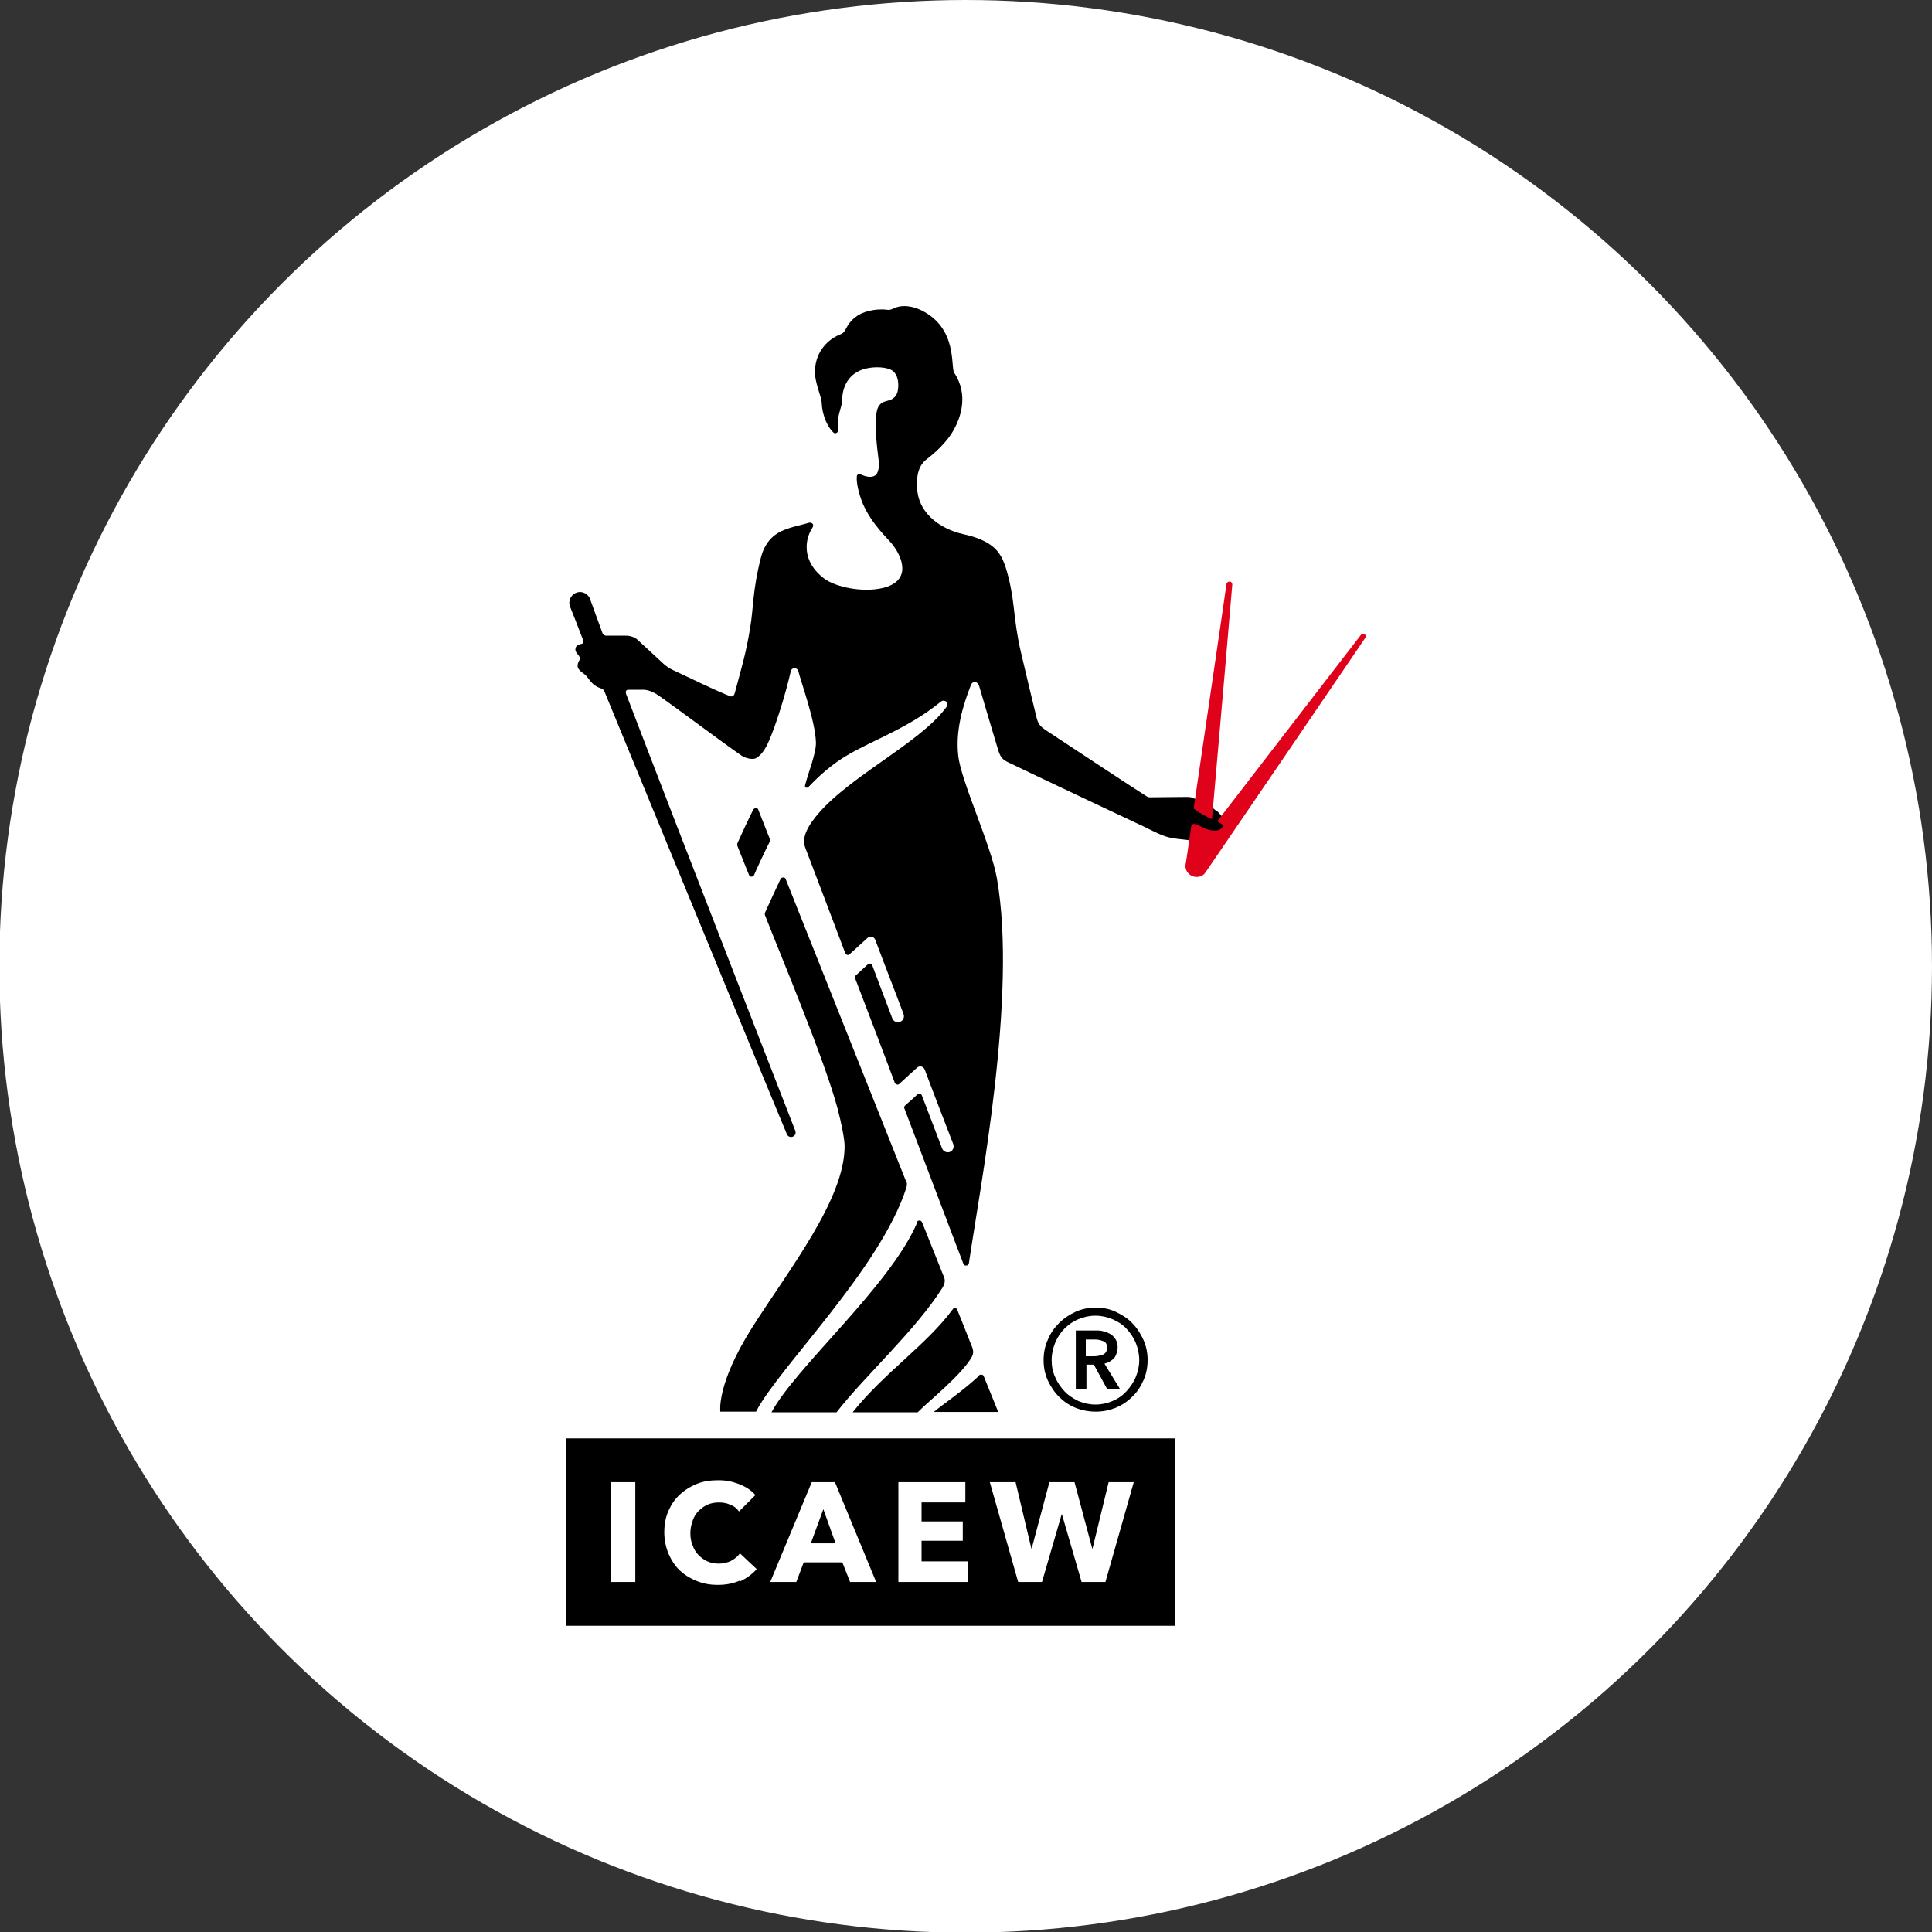 <?xml version="1.0" encoding="UTF-8"?>
<svg id="Layer_1" xmlns="http://www.w3.org/2000/svg" version="1.1" viewBox="0 0 600 600">
  <rect x="0" y="0" width="600" height="600" fill="#333333" stroke="none"/>
  <!-- Generator: Adobe Illustrator 29.1.0, SVG Export Plug-In . SVG Version: 2.1.0 Build 142)  -->
  <defs>
    <style>
      .st0 {
        fill: #fff;
      }

      .st1 {
        fill: #e0011a;
      }
    </style>
  </defs>
  <circle class="st0" cx="299.9" cy="300.1" r="300.1"/>
  <g>
    <path d="M175.8,504.9h189v-58.2h-189v58.2ZM197.3,491.3h-7.5v-31h7.5v31ZM229.9,490.8c-2,.9-4.3,1.4-6.9,1.4s-4.6-.4-6.6-1.2c-2-.8-3.8-1.9-5.3-3.3-1.5-1.4-2.6-3.2-3.5-5.2-.8-2-1.3-4.2-1.3-6.6s.4-4.7,1.3-6.7c.9-2,2-3.7,3.6-5.1,1.5-1.4,3.3-2.5,5.3-3.3,2-.8,4.2-1.1,6.6-1.1s4.3.4,6.4,1.2c2.1.8,3.8,1.9,5.1,3.4l-5.1,5.1c-.7-1-1.6-1.7-2.7-2.1-1.1-.5-2.3-.7-3.5-.7s-2.5.2-3.6.7c-1.1.5-2,1.2-2.8,2-.8.8-1.4,1.8-1.8,3-.4,1.2-.7,2.4-.7,3.8s.2,2.7.7,3.8c.4,1.2,1,2.2,1.8,3,.8.8,1.7,1.5,2.8,2,1.1.5,2.3.7,3.5.7s2.8-.3,3.9-.9c1.1-.6,2-1.3,2.7-2.3l5.2,4.9c-1.4,1.6-3.1,2.8-5.1,3.8M264,491.3l-2.4-6.1h-12l-2.3,6.1h-8.1l12.9-31h7.2l12.8,31h-8.3,0ZM300.6,491.3h-21.6v-31h20.8v6.3h-13.6v5.9h12.8v6h-12.8v6.4h14.3v6.4h0ZM343.3,491.3h-7.4l-6.1-21h-.1l-6.1,21h-7.4l-8.8-31h8l4.9,20.6h.1l5.5-20.6h7.8l5.5,20.6h.1l5-20.6h7.8l-8.8,31Z"/>
    <path d="M251.8,479.3h7.7l-3.8-10.6-3.9,10.6Z"/>
    <path d="M239.1,260.6c-.3-.8-3.3-8.4-3.6-9.1,0-.2-.2-.4-.5-.5-.4-.1-.8,0-1.1.5-1.6,3.2-3.6,7.5-4.9,10.4-.1.3,0,.6,0,.8,1.2,3.1,2.7,6.7,3.6,9,.3.8,1.3.7,1.6,0,.4-1,3.4-7.5,4.9-10.4.1-.2.1-.5,0-.7"/>
    <path d="M284.8,379.8c-8.5,19.7-37.7,44.8-45.2,58.8h20.2c8.5-11,24.7-25.6,32.9-38.7.7-1.2.9-2.2.5-3.2-1.8-4.4-6.2-15.6-6.8-17-.3-.7-.8-.7-1.2-.6-.3.1-.4.4-.5.6"/>
    <path d="M302,418.6c-1.4-3.6-4.3-10.8-4.7-11.8-.1-.4-.4-.5-.5-.5-.4-.1-.8,0-.9.3-8.3,11.2-21.2,19.6-31.1,32h20.2c3.3-3.4,13.6-11.5,16.8-17.2.4-.7.6-1.7.2-2.7Z"/>
    <path d="M281.4,366.9c-.5-1.3-37.2-93.4-37.4-93.9,0-.2-.3-.5-.8-.5-.3,0-.7.2-.8.5-1.6,3.4-3.5,7.5-4.8,10.4,0,.2-.2.4,0,.9,4.6,11.8,18.4,44.6,22.5,59.9,1.3,5,2.2,9.6,2.2,11.8,0,16.5-17.3,38.3-28.6,56.1-11.3,17.8-10,26.3-10,26.3h11.1c6.8-13.4,38.6-44.3,46.7-69.6.2-.7.2-1.5,0-2"/>
    <path d="M304,427.3c-5,4.7-10.9,8.6-14,11.2h20s-4.1-10.2-4.5-11.1c-.1-.4-.5-.5-.9-.5s-.5.2-.7.4Z"/>
    <path d="M377.9,252c-2.1-1.9-3.4-2.5-5.8-3.5-1.8-.7-1.9-1-3.4-1-3.8,0-7.7.1-10.1.1s-1.7.2-3.6-1c-1.8-1.1-21.4-14-29.7-19.5-1.6-1.1-2.8-1.7-3.4-4.3-.8-3.1-3.8-15.8-4.9-20.5-1.1-4.7-1.7-9.3-2.2-13.9-.7-6.2-2.1-11.9-3.5-14.8-1.1-2.2-3.2-5.8-12.1-7.7-3.3-.7-11.6-3.5-13.9-11.3-.4-1.2-1.8-8.8,2.4-11.9,2.1-1.6,6.3-5.1,8.6-9.4,1.7-3.1,4.8-10.4,0-17.6-1.1-1.9,1.1-13.9-10.3-19.4-2.5-1.2-5.4-1.6-7.5-.9-1.2.4-1.9,1-3,.8-4-.5-7.8.8-9.3,1.9-2.2,1.5-3,3.1-3.7,4.4-.5.9-.9,1.1-2.1,1.6-2.8,1.2-7,4.6-7.3,10.8-.2,3.9,2,8,2.1,10.3.2,4.3,2.1,7.7,3.6,9.1.4.4.9.3,1.2,0,.3-.3.3-.6.3-.8-.5-4.2.9-6.4,1.2-8.6,0-6.7,3.7-9.3,6.6-10.2,2.4-.8,6-.9,8.3,0s2.8,3.8,2.5,6.1c-.1.8-.3,2-1.5,2.9-1.4,1.1-3.4.5-4.6,2.6-1.7,3.1-.3,13.7,0,16,.4,2.5,0,4.1-.6,5-1.1,1.2-3,.9-5,0-.1,0-.4-.1-.6,0-.3,0-.5.4-.5.7-.2,1.6.5,5.2,1.9,8.5,2.8,6.4,7.7,10.7,9.1,12.5,3.6,4.6,5.7,11.5-2.9,13.6-6.4,1.5-14.7-.3-18.2-2.9-7.1-5.3-6.1-12.2-3.7-15.8.3-.5.3-.9.1-1.2-.2-.3-.7-.4-1-.4-2.2.7-5.5,1.2-8.6,2.6-2.9,1.3-5.4,3.9-6.5,8.3-2.6,10.1-2.3,15.7-3.3,21.6-1.3,8.1-2.8,12.9-4.8,20.4-.2.8-.7,1.3-1.5,1-6.4-2.6-11.8-5.4-17.7-8.1-.8-.4-2.1-1.1-3.3-2.3-3.1-2.9-4.9-4.5-7.8-7.2-.8-.7-2.1-1.2-3.7-1.2s-4.4,0-6,0c-.5,0-.9-.4-1.1-.8-1.4-3.9-3.5-9.5-3.9-10.7-.4-1.1-2-2.5-4-1.9-2,.6-2.8,2.8-2.2,4.3.4,1,2.6,6.5,4.1,10.5,0,.1.1.5,0,.8-.1.2-.3.4-.7.4-.9.2-1.7.6-1.7,1.7,0,1.4,1.8,1.9,1.3,3.2-.2.4-.5.8-.6,1.6-.2,1,.7,1.9,2,2.8,1.5,1,1.9,3.4,5.3,4.5.5.2.7.3,1,.9,4.9,11.9,55.2,134.2,56.7,137.6.4.8,1.3,1,2,.6.7-.4.8-1.2.6-1.7-1.7-4.4-35.6-91.3-52.6-135.8,0,0-.1-.4,0-.8.2-.3.4-.4.7-.4,1.4,0,3.4,0,5,0,1.9.2,3.4,1.1,4.3,1.7,5.5,3.8,20.1,14.8,26.1,18.9.9.6,3.2,1.2,4.2.7,1.7-.9,3.1-3,4.1-5.4,2.1-4.7,5.2-14.6,6.8-21.7.1-.5.6-.9,1.1-.9.6,0,1.1.4,1.2.8.8,3.4,5.3,15.5,5.5,22.3.1,3.4-2.5,9.6-3.4,13.4,0,.2,0,.5.3.6.2,0,.4,0,.6,0,.6-.6,5.3-5.9,11.8-9.8,8.1-4.9,19.2-8.5,29.5-16.9.6-.5,1.3-.3,1.7,0,.4.4.5,1.1,0,1.7-8.5,11.7-32.3,22.4-41.6,35.4-3.4,4.7-2.6,7.2-2.2,8.3,1.9,4.9,9.9,26.1,12.4,32.7.2.4.8.9,1.4.3,1.2-1.1,4.2-3.8,5.5-5,1-.9,2.1-.2,2.4.5,1.5,4.1,7.6,19.8,8.8,23.1.4,1.1-.2,2.1-1,2.4-.9.4-2,.1-2.5-1.1-.9-2.4-5-13.1-6.2-16.4-.2-.5-.9-.8-1.4-.3-.9.8-2.4,2.2-3.7,3.4-.1.1-.4.5-.2,1,.6,1.5,11,28.8,12.3,32.4.2.4.9.8,1.4.3,1.2-1.1,4.9-4.5,5.6-5.1.6-.5,1.8-.5,2.3.7,1.5,4.1,7.4,19.4,8.8,23,.4,1,0,2.1-.9,2.5-.9.4-2.1,0-2.5-1-.9-2.3-5.5-14.4-6.3-16.5-.2-.6-1-.6-1.4-.3-.3.3-2.6,2.4-3.8,3.4-.3.3-.4.7-.2,1,8.3,21.8,17.6,46.5,18.3,48.2.2.5.6.6,1,.5.4,0,.6-.4.7-.7,3.4-23.3,15.1-83.2,8.7-119.5-1.8-10.4-11.2-30.3-12-38.1-.9-7.8,1.4-15.5,3.9-21.9.6-1.5,2.1-1.3,2.6.3,1.2,4,4.1,14,5.4,18.2.9,2.9,1.1,4.2,3.3,5.3,11.4,5.5,38.8,18.4,40.3,19.1,1.5.6,5.3,2.7,7.9,3.7,4.7,1.9,8.2.6,12.1,2.9.9.5,2.8.7,3.5-.2.7-.9,2.8-3.9,4.3-6.1,0-.2-.1-.3-.2-.5-.6-1.3-1.8-2.7-2.7-3.6"/>
    <path class="st1" d="M376.4,254.3c2.2-24.9,6.3-72.3,6.3-72.8,0-.4-.3-.9-.8-.9-.5,0-.9.3-1,.7,0,.4-6.5,44.4-10.2,69.8,2,1.6,4.1,2.5,5.6,3.3"/>
    <path class="st1" d="M423.9,197c-.4-.3-.9-.2-1.2.1-.3.4-29.5,38.3-44.7,58,1,.5,1.9,1,1.7,1.5-.3,1.4-2.5,1.6-4.3,1.1-1.4-.3-3.4-1.8-4.5-1.8s-.8.2-1,1.1c-1,6.8-1.6,11.2-1.7,11.4-.3,1.7.8,3.3,2.4,3.8,1.4.4,3,0,3.8-1.3,1-1.4,49.3-72.3,49.6-72.8.2-.3.2-.8-.2-1.2"/>
    <path d="M324.1,422.4c0-2.2.4-4.4,1.3-6.3.8-2,2-3.7,3.5-5.2,1.5-1.5,3.2-2.6,5.1-3.5,2-.9,4-1.3,6.3-1.3s4.3.4,6.2,1.3c1.9.9,3.7,2,5.1,3.5,1.5,1.5,2.6,3.2,3.5,5.2.9,2,1.3,4.1,1.3,6.3s-.4,4.3-1.3,6.3c-.9,2-2,3.7-3.5,5.1-1.5,1.5-3.2,2.6-5.1,3.4-2,.8-4,1.2-6.2,1.2s-4.3-.4-6.3-1.2c-2-.8-3.7-2-5.1-3.4-1.5-1.5-2.6-3.2-3.5-5.1-.9-2-1.3-4.1-1.3-6.3ZM326.6,422.4c0,1.9.3,3.6,1.1,5.3.7,1.7,1.7,3.1,2.9,4.4,1.2,1.3,2.7,2.2,4.3,3,1.7.7,3.4,1.1,5.3,1.1s3.7-.4,5.3-1.1c1.7-.7,3.1-1.7,4.3-3,1.2-1.3,2.2-2.7,2.9-4.4.7-1.7,1.1-3.4,1.1-5.3s-.4-3.7-1.1-5.4c-.7-1.7-1.7-3.1-2.9-4.4-1.2-1.3-2.7-2.2-4.3-2.9-1.7-.7-3.4-1.1-5.3-1.1s-3.7.4-5.3,1.1c-1.7.7-3.1,1.7-4.3,2.9-1.2,1.2-2.2,2.7-2.9,4.4-.7,1.7-1.1,3.5-1.1,5.4ZM333.9,413.2h6.4c.9,0,1.7,0,2.5.3.8.2,1.5.5,2.2.9.6.4,1.1,1,1.5,1.6.4.7.6,1.5.6,2.5s-.4,2.4-1.1,3.3c-.8.8-1.8,1.4-3,1.7l4.9,8h-4l-4.2-7.7h-2.3v7.7h-3.3v-18.3h0ZM339.8,421.2c.9,0,1.8-.2,2.7-.5.9-.4,1.3-1.1,1.3-2.2s-.4-1.7-1.2-2c-.8-.3-1.6-.5-2.4-.5h-3v5.2h2.6Z"/>
  </g>
</svg>